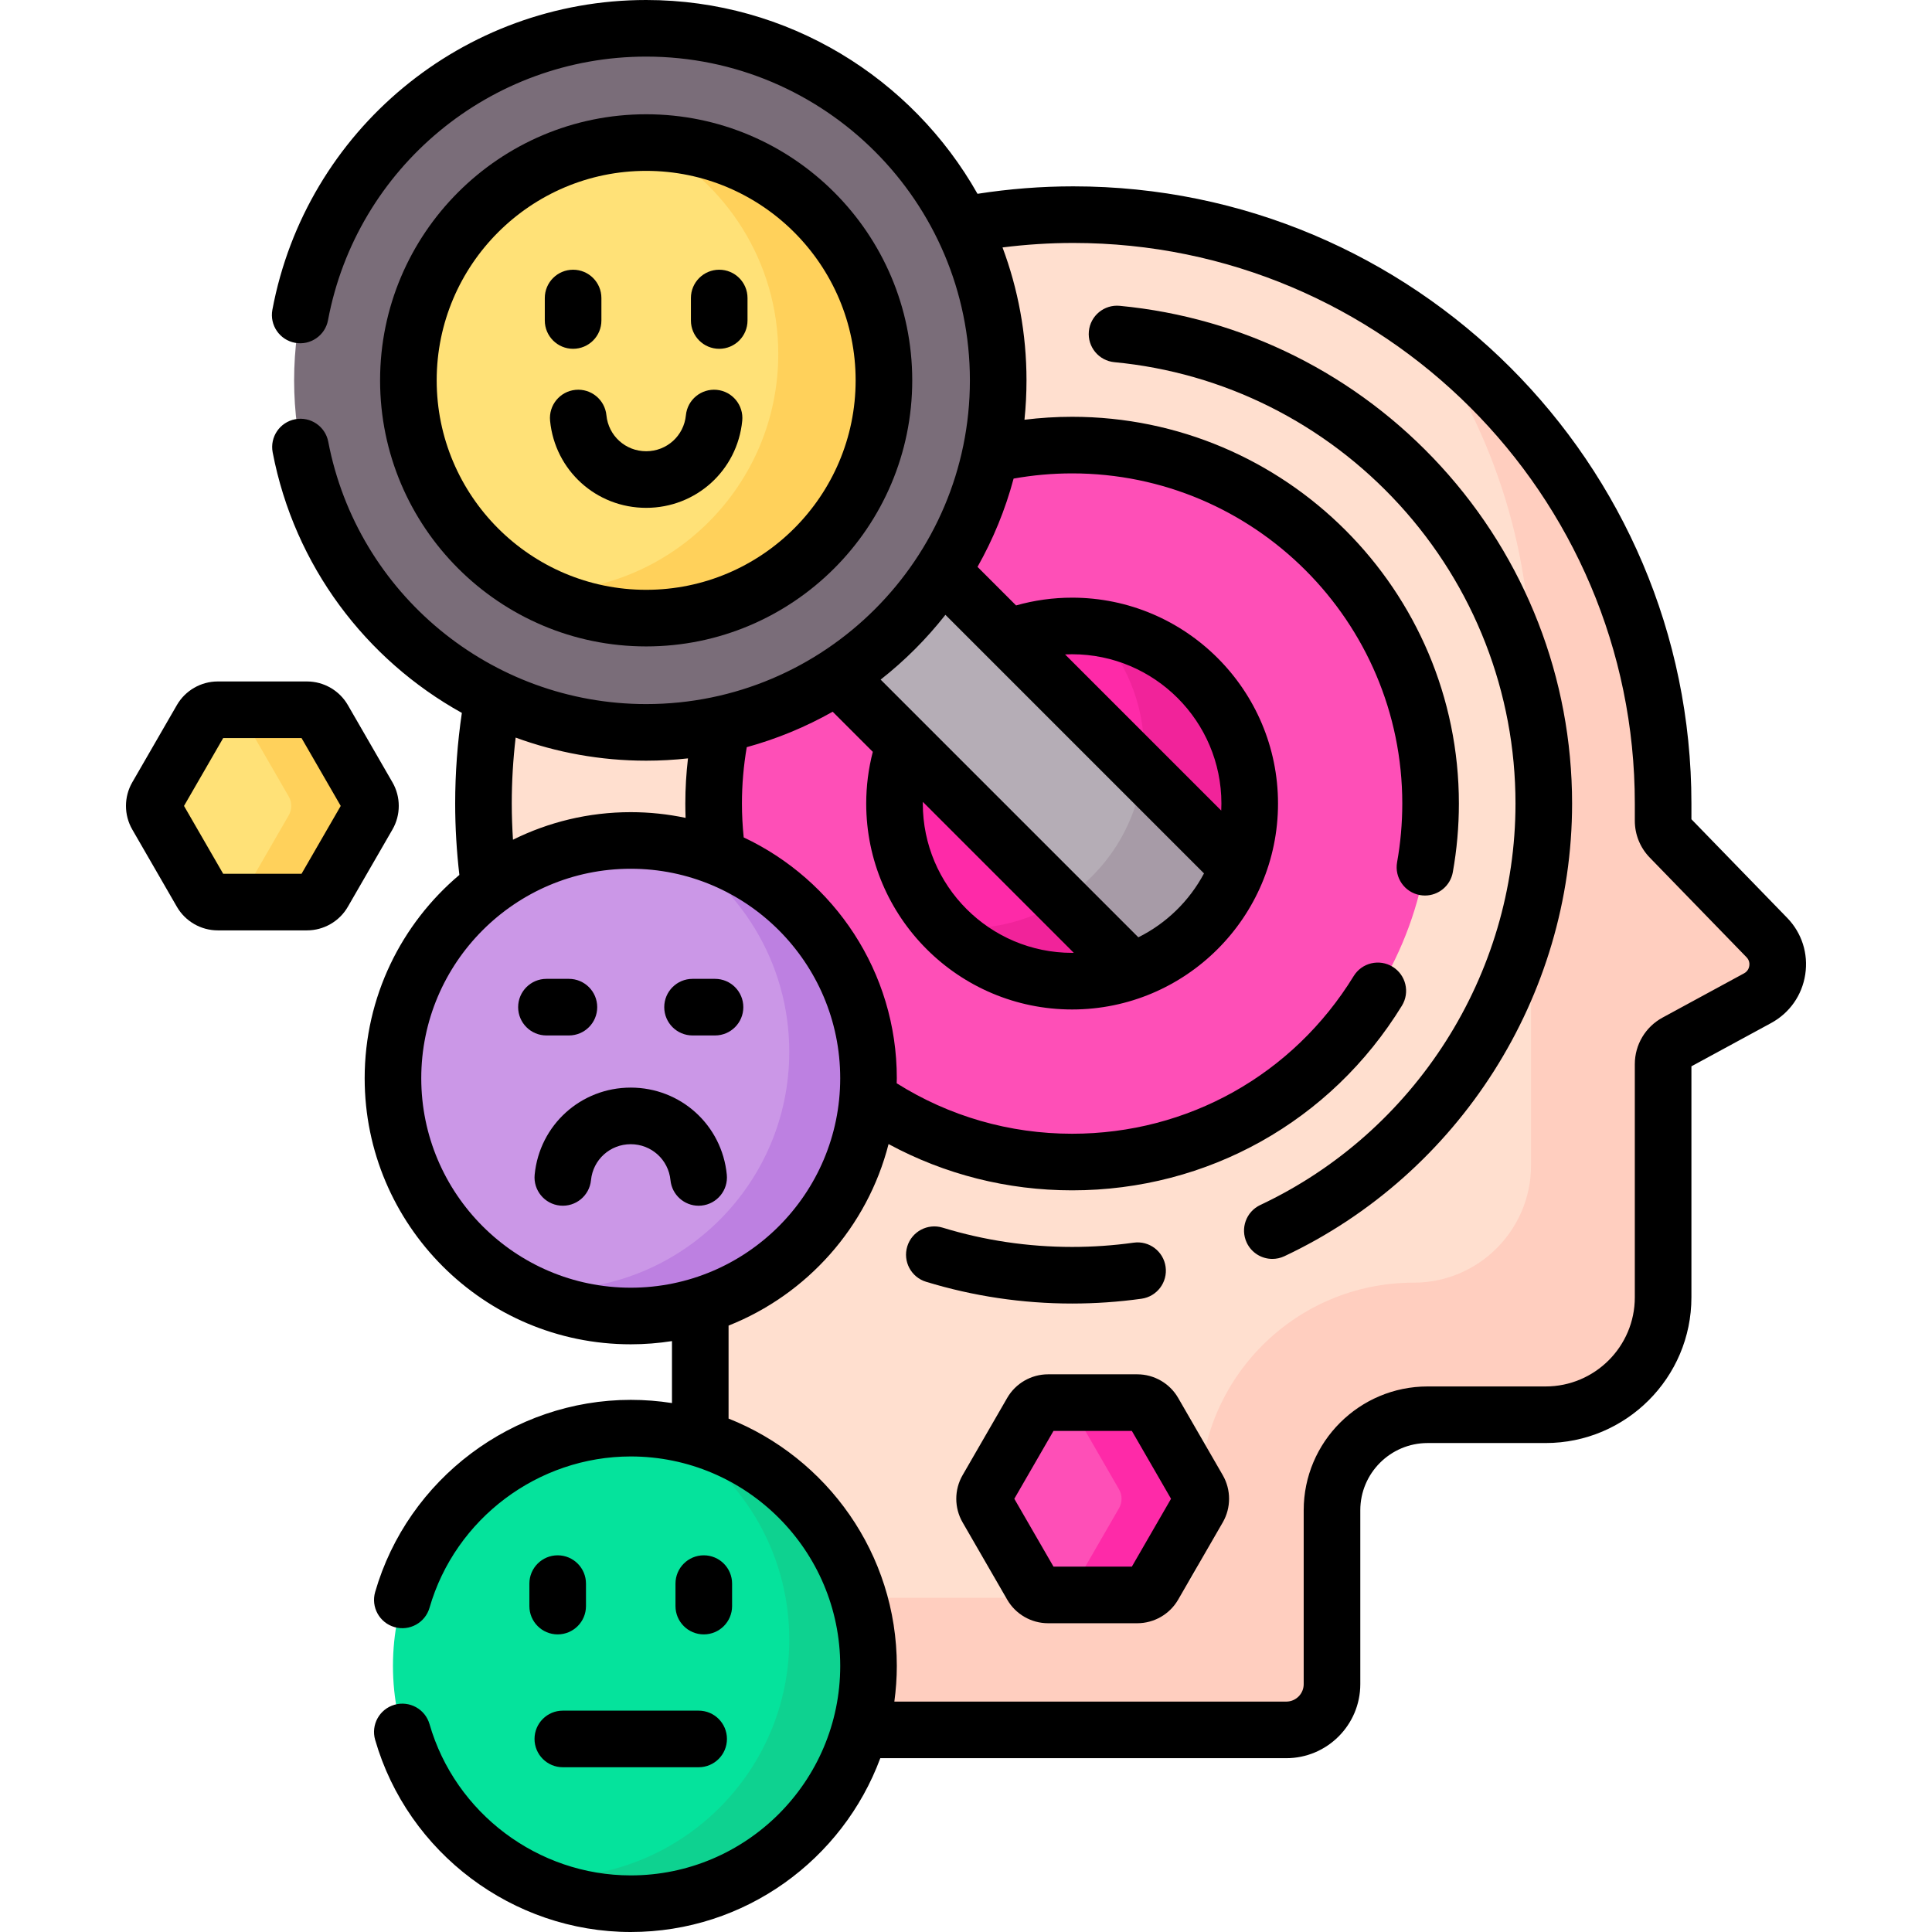 <svg id="Capa_1" enable-background="new 0 0 512 512" viewBox="0 0 512 512" xmlns="http://www.w3.org/2000/svg"><g><g><g><g><g><path d="m468.228 248.453-25.639-26.403c-1.184-1.219-1.846-2.851-1.846-4.55v-4.549c0-86.193-69.983-156.066-156.31-156.066-10.435 0-20.629 1.03-30.492 2.977 6.134 12.343 9.591 26.241 9.591 40.933 0 50.891-41.403 92.294-92.294 92.294-14.471 0-28.173-3.352-40.377-9.314-1.791 9.453-2.739 19.203-2.739 29.176 0 7.912.603 15.682 1.741 23.277 10.385-7.84 23.301-12.498 37.286-12.498 34.194 0 62.014 27.818 62.014 62.013 0 27.781-18.362 51.352-43.587 59.218v37.31c25.224 7.865 43.587 31.437 43.587 59.218 0 5.877-.84 11.559-2.375 16.951h114.084c6.693 0 12.119-5.426 12.119-12.119v-46.091c0-13.977 11.343-25.308 25.336-25.308h31.274c17.198 0 31.14-13.927 31.14-31.106v-61.806c0-2.394 1.31-4.596 3.414-5.739l21.619-11.74c5.943-3.225 7.163-11.229 2.454-16.078z" fill="#ffdfcf"/><path d="m468.229 248.453-25.639-26.403c-1.184-1.219-1.846-2.851-1.846-4.55v-4.549c0-51.977-25.455-98.011-64.591-126.375 18.612 25.686 29.591 57.248 29.591 91.375v130.866c0 17.179-13.942 31.106-31.14 31.106-31.265 0-56.61 25.345-56.61 56.609v14.788c0 6.693-5.426 12.119-12.119 12.119h-79.397c1.742 5.714 2.687 11.773 2.687 18.049 0 5.877-.84 11.559-2.375 16.951h114.084c6.693 0 12.119-5.426 12.119-12.119v-46.09c0-13.977 11.343-25.308 25.336-25.308h31.274c17.198 0 31.14-13.927 31.14-31.106v-61.806c0-2.394 1.31-4.596 3.414-5.739l21.619-11.739c5.941-3.226 7.161-11.23 2.453-16.079z" fill="#ffcebf"/><path d="m284.121 117.95c-7.845 0-15.465.958-22.757 2.75-7.669 34.747-34.974 62.205-69.639 70.093-1.699 7.11-2.604 14.527-2.604 22.157 0 5.209.426 10.318 1.232 15.299 22.73 9.207 38.811 31.5 38.811 57.492 0 1.54-.076 3.061-.187 4.573 15.548 11.102 34.582 17.635 55.143 17.635 52.467 0 95-42.533 95-95s-42.532-94.999-94.999-94.999z" fill="#fe4fb7"/><circle cx="284.121" cy="212.95" fill="#fe2aa8" r="47.066"/><path d="m289.963 166.257c8.182 8.468 13.224 19.988 13.224 32.692 0 25.994-21.072 47.066-47.066 47.066-1.98 0-3.926-.137-5.842-.374 8.558 8.857 20.553 14.374 33.842 14.374 25.994 0 47.066-21.072 47.066-47.066 0-24.013-17.989-43.813-41.224-46.692z" fill="#f1239a"/></g><g><g><circle cx="167.151" cy="285.741" fill="#cb97e7" r="63.013"/><path d="m176.297 223.397c19.581 10.689 32.867 31.464 32.867 55.344 0 34.801-28.212 63.013-63.013 63.013-3.107 0-6.159-.234-9.146-.669 8.955 4.888 19.225 7.669 30.146 7.669 34.801 0 63.013-28.212 63.013-63.013 0-31.693-23.402-57.913-53.867-62.344z" fill="#bd80e1"/></g></g><g><circle cx="167.151" cy="441.487" fill="#05e39c" r="63.013"/><path d="m176.297 379.143c19.581 10.689 32.867 31.464 32.867 55.344 0 34.801-28.212 63.013-63.013 63.013-3.107 0-6.159-.234-9.146-.669 8.955 4.888 19.225 7.669 30.146 7.669 34.801 0 63.013-28.212 63.013-63.013 0-31.694-23.402-57.913-53.867-62.344z" fill="#0ed290"/></g><path d="m328.054 229.834-79.156-79.156c-3.54 5.488-7.67 10.65-12.398 15.378s-9.89 8.857-15.378 12.398l78.827 78.827c12.903-4.609 23.198-14.688 28.105-27.447z" fill="#b5adb6"/><g><path d="m302.836 204.616c-1.72 14.327-9.872 26.669-21.49 34.061l18.603 18.603c12.904-4.608 23.199-14.687 28.106-27.446z" fill="#a79ba7"/></g><circle cx="171.238" cy="100.794" fill="#7a6d79" r="93.294"/><g><circle cx="171.238" cy="100.794" fill="#ffe177" r="63.013"/><path d="m172.136 37.804c20.259 10.478 34.115 31.609 34.115 55.99 0 34.801-28.212 63.013-63.013 63.013-.301 0-.598-.019-.898-.023 8.658 4.478 18.478 7.023 28.898 7.023 34.801 0 63.013-28.212 63.013-63.013 0-34.5-27.729-62.508-62.115-62.99z" fill="#ffd15b"/></g></g><path d="m81.355 188.093h-23.652c-1.786 0-3.437.953-4.33 2.5l-11.826 20.483c-.893 1.547-.893 3.453 0 5l11.826 20.483c.893 1.547 2.544 2.5 4.33 2.5h23.652c1.786 0 3.437-.953 4.33-2.5l11.826-20.483c.893-1.547.893-3.453 0-5l-11.826-20.483c-.893-1.547-2.544-2.5-4.33-2.5z" fill="#ffe177"/><path d="m97.511 211.076-11.826-20.483c-.893-1.547-2.544-2.5-4.33-2.5h-18.113l13.27 22.983c.893 1.547.893 3.453 0 5l-13.27 22.983h18.113c1.786 0 3.437-.953 4.33-2.5l11.826-20.483c.893-1.547.893-3.453 0-5z" fill="#ffd15b"/><path d="m301.396 371.708h-23.652c-1.786 0-3.437.953-4.33 2.5l-11.826 20.483c-.893 1.547-.893 3.453 0 5l11.826 20.483c.893 1.547 2.544 2.5 4.33 2.5h23.652c1.786 0 3.437-.953 4.33-2.5l11.826-20.483c.893-1.547.893-3.453 0-5l-11.826-20.483c-.893-1.547-2.543-2.5-4.33-2.5z" fill="#fe4fb7"/><path d="m317.552 394.692-11.826-20.483c-.893-1.547-2.544-2.5-4.33-2.5h-18.113l13.269 22.983c.893 1.547.893 3.453 0 5l-13.269 22.983h18.113c1.786 0 3.437-.953 4.33-2.5l11.826-20.483c.894-1.547.894-3.453 0-5z" fill="#fe2aa8"/></g></g><g><path d="m302.505 344.178c4.103-.572 6.964-4.361 6.392-8.464-.571-4.102-4.358-6.977-8.464-6.392-5.367.748-10.855 1.128-16.312 1.128-11.688 0-23.235-1.72-34.319-5.11-3.962-1.212-8.154 1.017-9.366 4.978s1.017 8.154 4.978 9.366c12.508 3.826 25.531 5.767 38.708 5.767 6.146-.001 12.331-.429 18.383-1.273z"/><path d="m296.735 81.046c-4.133-.391-7.783 2.635-8.176 6.758-.391 4.124 2.635 7.784 6.758 8.176 28.927 2.745 55.733 16.145 75.484 37.729 19.874 21.721 30.819 49.862 30.819 79.242 0 45.287-26.548 87.046-67.634 106.386-3.748 1.765-5.355 6.232-3.592 9.98 1.278 2.716 3.977 4.308 6.791 4.308 1.07 0 2.157-.23 3.189-.716 46.317-21.803 76.245-68.89 76.245-119.958 0-33.137-12.342-64.875-34.753-89.368-22.263-24.333-52.498-39.439-85.131-42.537z"/><path d="m167.151 288.226c-13.228 0-24.173 9.919-25.46 23.073-.404 4.122 2.611 7.791 6.733 8.194 4.121.405 7.791-2.611 8.194-6.733.532-5.436 5.06-9.534 10.532-9.534s10.001 4.099 10.533 9.534c.379 3.874 3.642 6.771 7.455 6.771.244 0 .491-.013.739-.037 4.122-.403 7.138-4.072 6.733-8.194-1.286-13.155-12.231-23.074-25.459-23.074z"/><path d="m150.769 274.406c4.143 0 7.5-3.357 7.5-7.5s-3.357-7.5-7.5-7.5h-5.956c-4.143 0-7.5 3.357-7.5 7.5s3.357 7.5 7.5 7.5z"/><path d="m189.489 259.406h-5.957c-4.143 0-7.5 3.357-7.5 7.5s3.357 7.5 7.5 7.5h5.957c4.143 0 7.5-3.357 7.5-7.5s-3.357-7.5-7.5-7.5z"/><path d="m141.655 460.837c0 4.143 3.357 7.5 7.5 7.5h35.993c4.143 0 7.5-3.357 7.5-7.5s-3.357-7.5-7.5-7.5h-35.993c-4.143 0-7.5 3.357-7.5 7.5z"/><path d="m147.791 412.174c-4.143 0-7.5 3.357-7.5 7.5v5.956c0 4.143 3.357 7.5 7.5 7.5s7.5-3.357 7.5-7.5v-5.956c0-4.143-3.357-7.5-7.5-7.5z"/><path d="m194.011 425.63v-5.956c0-4.143-3.357-7.5-7.5-7.5s-7.5 3.357-7.5 7.5v5.956c0 4.143 3.357 7.5 7.5 7.5s7.5-3.358 7.5-7.5z"/><path d="m151.878 92.436c4.143 0 7.5-3.357 7.5-7.5v-5.957c0-4.143-3.357-7.5-7.5-7.5s-7.5 3.357-7.5 7.5v5.957c0 4.142 3.358 7.5 7.5 7.5z"/><path d="m190.599 92.436c4.143 0 7.5-3.357 7.5-7.5v-5.957c0-4.143-3.357-7.5-7.5-7.5s-7.5 3.357-7.5 7.5v5.957c0 4.142 3.357 7.5 7.5 7.5z"/><path d="m152.511 103.314c-4.122.403-7.138 4.072-6.734 8.195 1.287 13.155 12.233 23.075 25.462 23.075 13.228 0 24.174-9.92 25.461-23.075.403-4.123-2.612-7.792-6.734-8.195-4.136-.39-7.791 2.612-8.195 6.734-.531 5.437-5.059 9.536-10.531 9.536s-10.001-4.1-10.532-9.536c-.406-4.121-4.076-7.13-8.197-6.734z"/><path d="m171.239 171.307c38.881 0 70.513-31.632 70.513-70.513s-31.632-70.513-70.513-70.513-70.513 31.632-70.513 70.513 31.632 70.513 70.513 70.513zm0-126.026c30.609 0 55.513 24.903 55.513 55.513s-24.903 55.513-55.513 55.513-55.513-24.903-55.513-55.513 24.903-55.513 55.513-55.513z"/><path d="m312.221 370.456c-2.227-3.854-6.374-6.248-10.824-6.248h-23.652c-4.453 0-8.602 2.396-10.825 6.25l-11.825 20.481c-2.228 3.856-2.228 8.647-.001 12.502l11.825 20.481c2.225 3.856 6.373 6.252 10.826 6.252h23.652c4.45 0 8.598-2.395 10.825-6.25l11.827-20.485c2.224-3.854 2.224-8.643-.001-12.498zm-12.268 44.719h-20.766l-10.383-17.983 10.383-17.983h20.766l10.383 17.983z"/><path d="m104.006 207.326-11.825-20.481c-2.225-3.856-6.373-6.252-10.826-6.252h-23.652c-4.451 0-8.599 2.395-10.826 6.25l-11.824 20.481c-2.228 3.856-2.228 8.647-.001 12.502l11.826 20.485c2.227 3.854 6.374 6.248 10.825 6.248h23.651c4.453 0 8.602-2.396 10.825-6.25l11.825-20.481c2.229-3.856 2.229-8.647.002-12.502zm-24.095 24.234h-20.765l-10.382-17.983 10.382-17.983h20.766l10.383 17.983z"/><path d="m473.61 243.229-25.366-26.122v-4.156c0-90.19-73.484-163.566-163.81-163.566-8.483 0-16.996.671-25.385 1.976-17.313-30.634-50.184-51.361-87.81-51.361-48.465 0-90.123 34.523-99.054 82.09-.765 4.07 1.916 7.99 5.987 8.755 4.064.762 7.99-1.916 8.755-5.987 7.601-40.479 43.059-69.858 84.312-69.858 47.307 0 85.794 38.487 85.794 85.794 0 47.308-38.487 85.795-85.794 85.795-41.088 0-76.52-29.241-84.249-69.528-.78-4.068-4.711-6.739-8.778-5.952-4.068.78-6.733 4.71-5.952 8.778 5.774 30.096 24.711 54.929 50.136 69.04-1.17 7.935-1.771 15.991-1.771 24.024 0 6.296.386 12.636 1.111 18.911-15.333 12.945-25.096 32.289-25.096 53.88 0 38.881 31.632 70.513 70.513 70.513 3.716 0 7.364-.294 10.927-.85v16.421c-3.562-.557-7.211-.85-10.927-.85-31.228 0-59.082 20.944-67.737 50.933-1.148 3.979 1.146 8.138 5.126 9.286 3.981 1.146 8.138-1.146 9.286-5.126 6.813-23.606 28.741-40.093 53.325-40.093 30.61 0 55.514 24.903 55.514 55.513s-24.906 55.511-55.516 55.511c-24.584 0-46.512-16.486-53.325-40.093-1.148-3.979-5.31-6.272-9.286-5.126-3.979 1.148-6.274 5.307-5.126 9.286 8.655 29.988 36.51 50.933 67.737 50.933 30.289 0 56.172-19.198 66.136-46.062h107.587c10.818 0 19.619-8.801 19.619-19.619v-46.09c0-9.819 8.001-17.808 17.836-17.808h31.274c21.306 0 38.64-17.318 38.64-38.606v-61.229l21.112-11.464c4.912-2.667 8.213-7.366 9.055-12.892.843-5.524-.907-10.993-4.8-15.001zm-223.063-80.295 68.528 68.528c-3.883 7.302-9.984 13.247-17.402 16.935l-68.294-68.294c6.385-5.015 12.153-10.783 17.168-17.169zm73.093 51.878-41.384-41.384c.62-.029 1.241-.044 1.865-.044 21.817 0 39.566 17.749 39.566 39.566 0 .625-.019 1.245-.047 1.862zm-79.076-2.308 40.002 40.002c-.149.002-.296.011-.446.011-21.816 0-39.565-17.749-39.565-39.566 0-.15.008-.298.009-.447zm-108.941.446c0-5.837.349-11.686 1.03-17.482 10.842 3.969 22.505 6.121 34.585 6.121 3.746 0 7.443-.212 11.084-.612-.463 3.97-.703 7.97-.703 11.974 0 1.263.024 2.528.071 3.794-4.694-.988-9.557-1.515-14.541-1.515-11.2 0-21.791 2.637-31.205 7.303-.203-3.196-.321-6.396-.321-9.583zm-23.985 72.791c0-30.609 24.903-55.513 55.513-55.513s55.514 24.903 55.514 55.513-24.903 55.513-55.514 55.513c-30.61 0-55.513-24.903-55.513-55.513zm351.944-29.77c-.076.496-.356 1.412-1.385 1.971l-21.62 11.739c-4.523 2.458-7.334 7.182-7.334 12.329v61.806c0 13.017-10.604 23.606-23.64 23.606h-31.274c-18.105 0-32.836 14.718-32.836 32.808v46.09c0 2.547-2.072 4.619-4.619 4.619h-103.861c.417-3.094.652-6.245.652-9.451 0-29.728-18.501-55.199-44.587-65.553v-24.64c20.804-8.257 36.783-26.124 42.399-48.108 14.884 8.05 31.492 12.264 48.644 12.264 35.914 0 68.588-18.295 87.403-48.939 2.167-3.529 1.062-8.147-2.468-10.315-3.527-2.165-8.148-1.064-10.315 2.468-16.065 26.166-43.961 41.787-74.62 41.787-16.584 0-32.567-4.619-46.49-13.377.008-.445.034-.885.034-1.332 0-28.181-16.624-52.542-40.575-63.823-.304-2.98-.469-5.982-.469-8.968 0-5.015.432-10.024 1.279-14.947 8.033-2.206 15.667-5.382 22.77-9.395l10.634 10.634c-1.158 4.464-1.747 9.056-1.747 13.709 0 30.088 24.478 54.566 54.565 54.566s54.566-24.479 54.566-54.566-24.479-54.566-54.566-54.566c-5.054 0-10.03.692-14.851 2.058l-10.218-10.218c4.118-7.288 7.354-15.135 9.565-23.398 5.097-.911 10.293-1.376 15.503-1.376 48.248 0 87.5 39.252 87.5 87.5 0 5.219-.463 10.45-1.376 15.547-.729 4.077 1.983 7.975 6.061 8.705.447.08.892.118 1.331.118 3.562 0 6.724-2.549 7.374-6.179 1.068-5.968 1.61-12.088 1.61-18.191 0-56.519-45.981-102.5-102.5-102.5-4.227 0-8.446.268-12.626.782.355-3.432.538-6.914.538-10.439 0-12.385-2.25-24.252-6.355-35.222 6.22-.783 12.498-1.188 18.757-1.188 82.054 0 148.81 66.646 148.81 148.566v4.549c0 3.669 1.407 7.14 3.965 9.775l25.641 26.404c.812.837.806 1.795.731 2.291z"/></g></g><g/><g/><g/><g/><g/><g/><g/><g/><g/><g/><g/><g/><g/><g/><g/></svg>